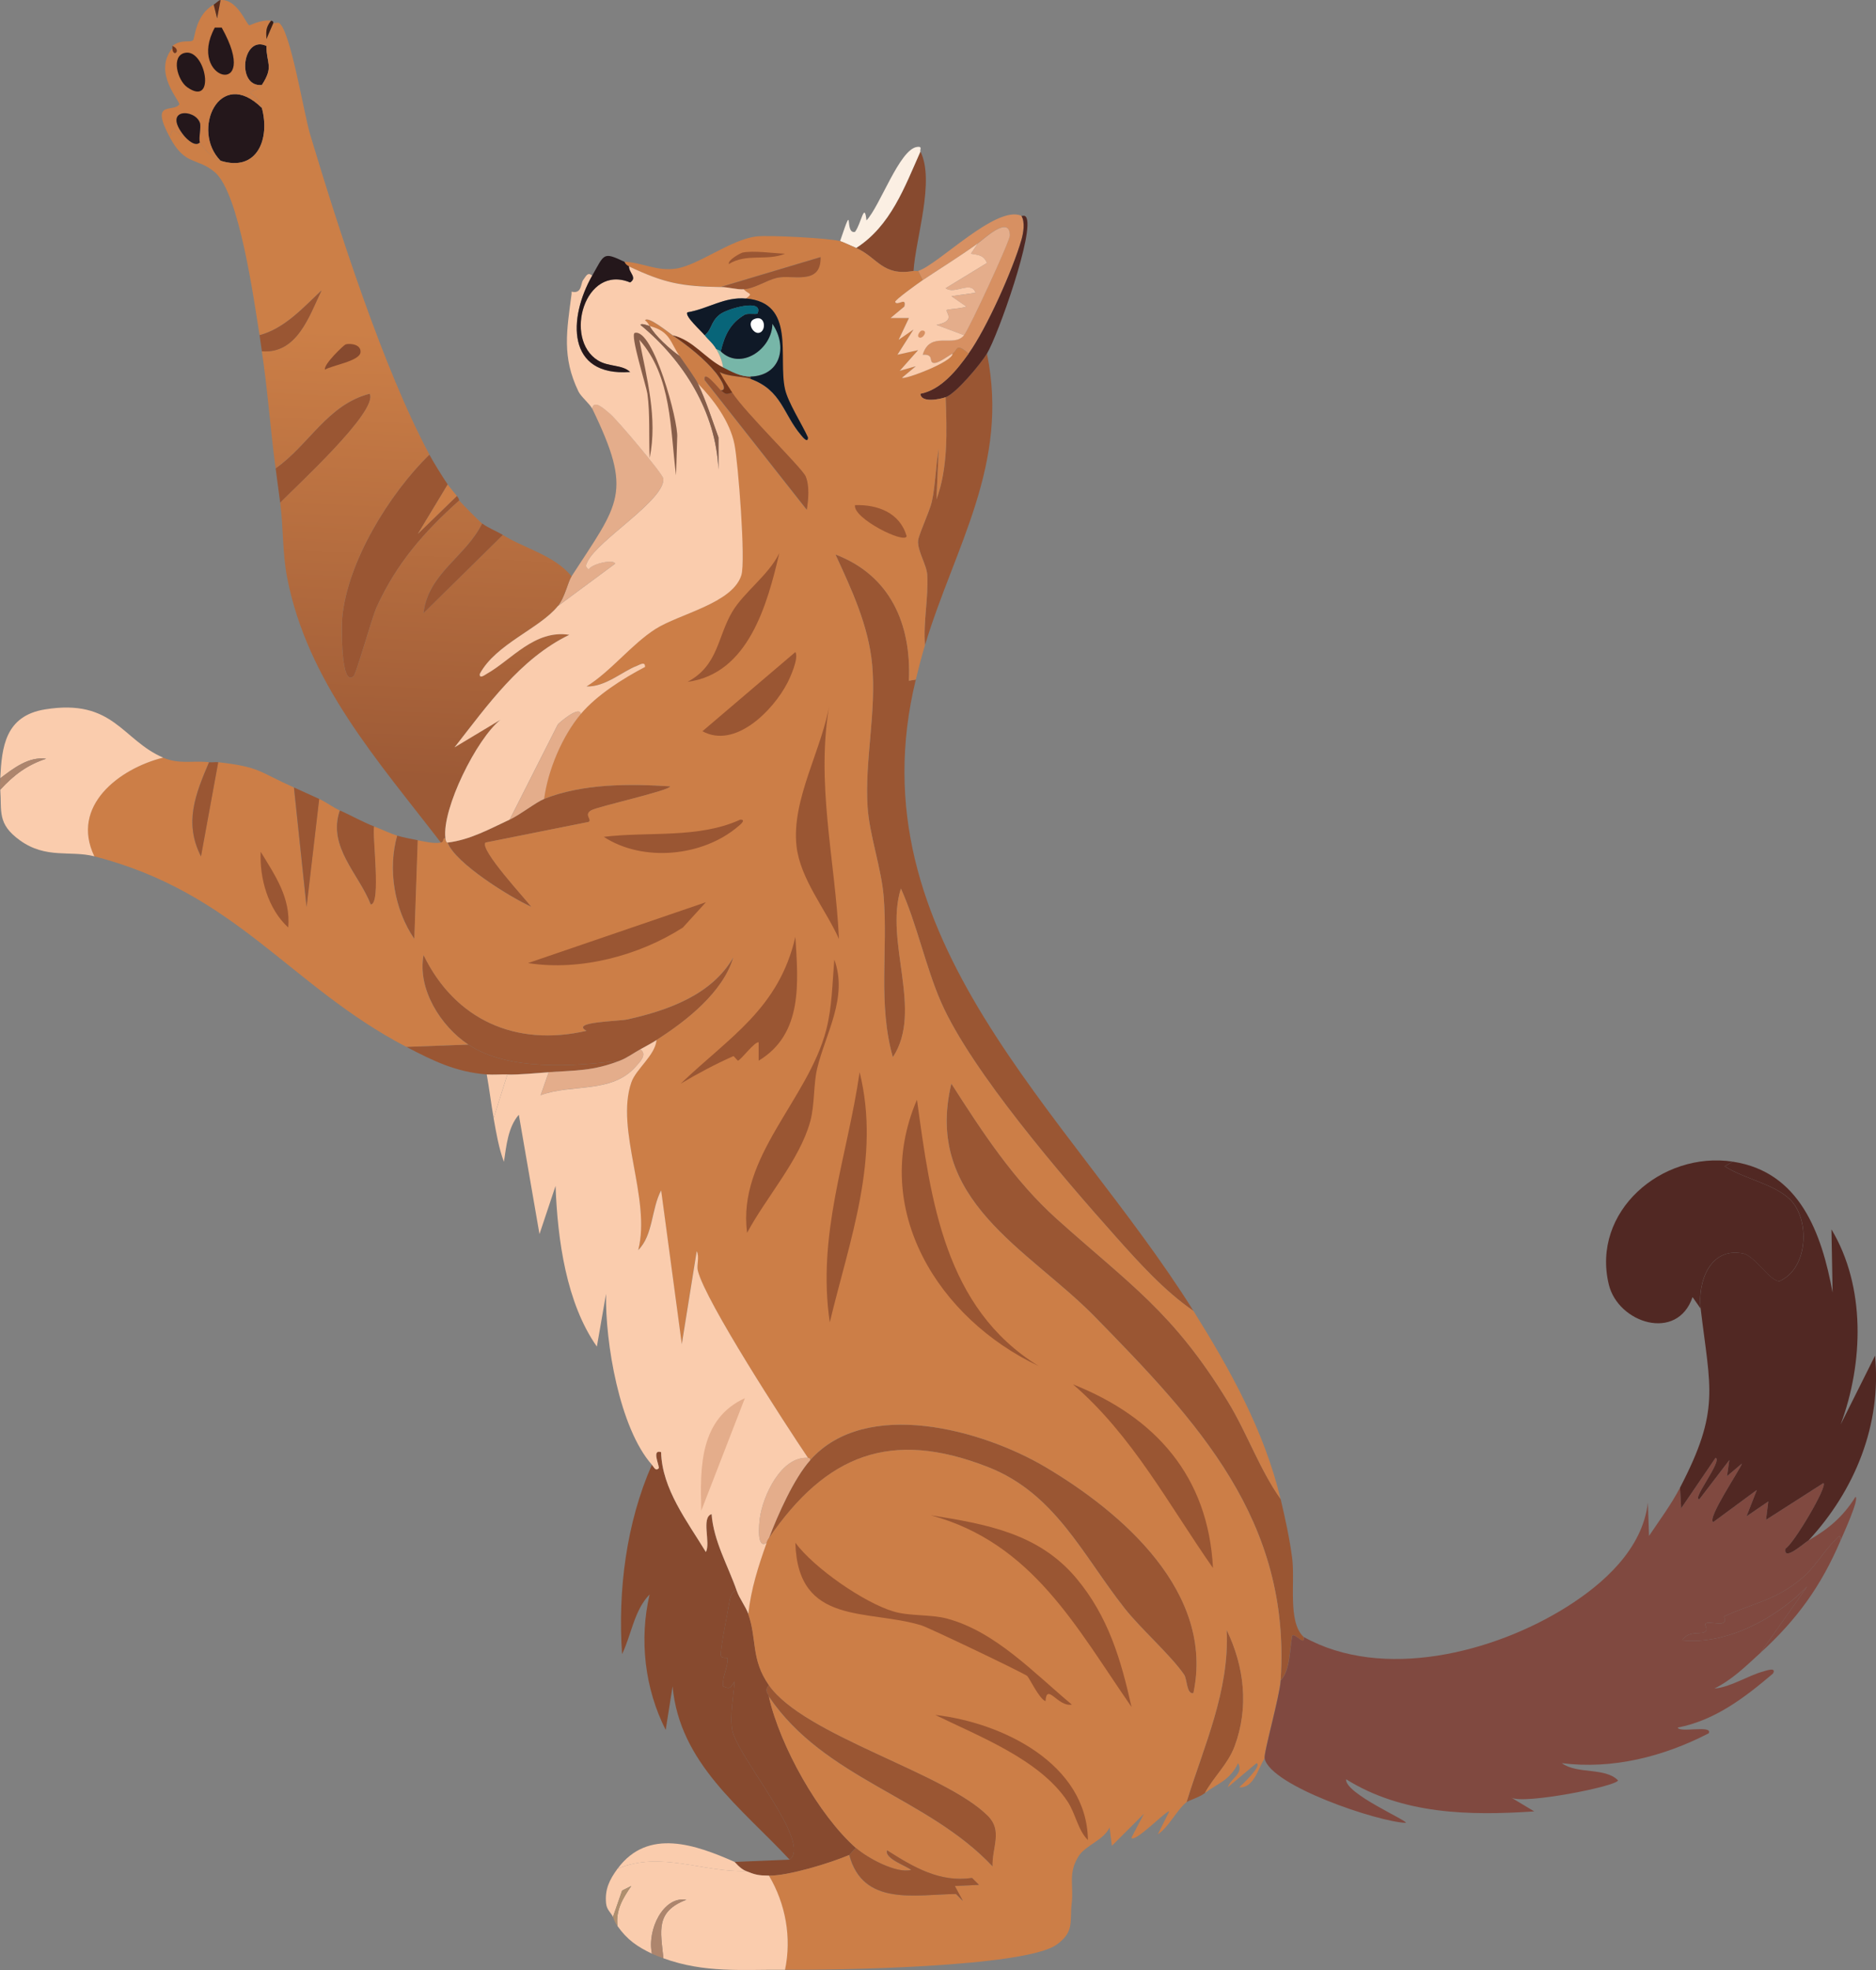 <?xml version="1.0" encoding="UTF-8"?>
<svg id="Layer_1" data-name="Layer 1" xmlns="http://www.w3.org/2000/svg" xmlns:xlink="http://www.w3.org/1999/xlink" viewBox="0 0 492.3 516.72"><rect x="0" y="0" width="492.3" height="516.72" fill="#808080" stroke="none"/>
  <defs>
    <style>
      .cls-1 {
        fill: #d79062;
      }

      .cls-2 {
        fill: #ad856d;
      }

      .cls-3 {
        fill: #086579;
      }

      .cls-4 {
        fill: #24171b;
      }

      .cls-5 {
        fill: #fff;
      }

      .cls-6 {
        fill: #77b6a8;
      }

      .cls-7 {
        fill: #804940;
      }

      .cls-8 {
        fill: #72351a;
      }

      .cls-9 {
        fill: #e4ad8b;
      }

      .cls-10 {
        fill: #5c2e1c;
      }

      .cls-11 {
        fill: #512823;
      }

      .cls-12 {
        fill: #875e4a;
      }

      .cls-13 {
        fill: #9a5633;
      }

      .cls-14 {
        fill: #fbefe3;
      }

      .cls-15 {
        fill: #b08f6e;
      }

      .cls-16 {
        fill: #874a2f;
      }

      .cls-17 {
        fill: #cc7e47;
      }

      .cls-18 {
        fill: #faccad;
      }

      .cls-19 {
        fill: url(#linear-gradient);
      }

      .cls-20 {
        fill: #3a1e16;
      }

      .cls-21 {
        fill: #0f1927;
      }
    </style>
    <linearGradient id="linear-gradient" x1="99.9" y1="39.6" x2="92.27" y2="203.21" gradientUnits="userSpaceOnUse">
      <stop offset=".29" stop-color="#cc7f47"/>
      <stop offset="1" stop-color="#9d5a36"/>
    </linearGradient>
  </defs>
  <g id="Generative_Object" data-name="Generative Object">
    <path class="cls-13" d="M336.07,393.22c1.16,4.87,2.36,10.4,3.01,15.36.84,6.37-1.23,16.82,3.01,20.77.45,2.68-2.37-1.19-3.01-.3-.64,3.56-.48,9.01-3.01,11.74,2.82-41.95-21.76-67.85-48.77-95.44-17.39-17.75-44.98-30.44-37.63-61.12,8.11,12.67,16.44,25.43,27.7,35.53,19.26,17.27,30.48,24.37,44.86,47.87,5.06,8.28,8.25,17.66,13.85,25.59Z"/>
    <path class="cls-13" d="M240.33,178.25c-16.62,67.91,40.13,113.29,72.86,165.59-7.69-5.29-14.24-12.59-20.47-19.57-13.68-15.34-37.84-43.33-45.76-61.42-4.02-9.17-6.34-20.52-10.54-29.81-4.41,14.04,5.95,31.98-2.11,44.26-3.96-14.03-1.27-28.1-2.41-42.15-.6-7.46-3.73-16.09-4.22-23.48-.8-12.11,2.35-24.95,1.2-37.33-.95-10.26-5.4-19.72-9.63-28.9,14.44,5.51,19.92,18.28,19.27,33.12l1.81-.3Z"/>
    <path class="cls-16" d="M193.36,417.31c-.99-.49-1.75,1.74-1.81,2.11-.57,3.48-2.29,11.68-2.41,14.45-.07,1.54,1.8.58,1.81,1.2.04,2.47-1.46,4.71-1.2,7.23,2.07,1,2.01.05,3.01-1.2-.25,3.78-1.26,8.96-.6,12.65,1.24,6.93,21.15,29.68,15.05,34.02-12.71-13.65-28.87-25.28-30.71-45.46l-1.81,11.44c-5.53-10.9-6.97-23.76-4.22-35.53-4.06,4.13-4.77,10.59-7.23,15.66-1.13-16.69,1.1-34.41,7.83-49.68.58.66.91,1.75,1.81.9.12-.88-1.94-5.03.6-4.22.23,9.68,6.91,18.19,11.74,26.19,1.33-2.35-1.32-9.03,1.51-9.94.54,7.14,4.32,13.51,6.62,20.17Z"/>
    <path class="cls-16" d="M193.36,417.31c.69,2.01,2.29,4,3.01,6.02,2.34,6.56.66,11.86,5.42,18.67-1.34,1.46-.19,2.16,0,3.01,2.89,12.88,13.01,31.02,22.88,39.74-.61.32-1.69,1.76-1.81,1.81-4.86,2.09-15.96,5.5-21.08,5.42-2.72-.04-3.54-.2-6.02-1.2-1.63-.66-2.83-2.33-3.01-2.41l14.45-.6c6.1-4.34-13.81-27.09-15.05-34.02-.66-3.68.35-8.87.6-12.65-1,1.25-.95,2.21-3.01,1.2-.26-2.51,1.25-4.75,1.2-7.23-.01-.63-1.87.34-1.81-1.2.12-2.77,1.83-10.97,2.41-14.45.06-.36.81-2.59,1.81-2.11Z"/>
    <path class="cls-13" d="M242.74,169.22c-.48-6.14.91-12.15.6-18.37-.14-2.73-2.6-6.3-2.41-9.03.1-1.45,3.09-7.83,3.61-10.24.98-4.51.98-9.31,1.81-13.85l-.6,13.25c3.07-8.22,2.74-18,2.41-26.8,2.74-.99,9.2-8.75,10.84-11.44,5.95,29.09-8.45,50.6-16.26,76.47Z"/>
    <path class="cls-1" d="M268.03,56.61c1.03,1.67.5,4.58,0,6.32-2.27,7.87-9.09,23.14-13.85,29.81-3.54-3.08-2.81-.72-4.22,0-1.3.67-3.91,2.77-5.12,2.41-1.09-.33.28-2.31-2.71-2.11,1.94-6.48,8.17-1.71,10.84-5.12,1.48-1.89,12.07-24.75,12.04-26.19-.09-5.45-6.72.88-8.43,2.11-5.16,3.69-9.3,6.21-14.45,9.63l-1.2-2.41c5.18-1.54,20.56-17.43,27.1-14.45Z"/>
    <path class="cls-16" d="M239.73,71.06c-8.2,1.46-9.44-3.56-15.05-6.02,9.04-5.78,12.7-15.95,16.86-25.29,3.85,7.66-1.26,22.77-1.81,31.31Z"/>
    <path class="cls-13" d="M316.2,470.3c-1.61,1.22-4.04,1.81-4.82,2.41,4.58-14.84,11.3-29.13,10.54-45.16,4.66,9.62,5.85,20.28,2.11,30.41-1.77,4.81-5.5,8.05-7.83,12.34Z"/>
    <path class="cls-13" d="M122.91,273.99c10.49,7,27.78,5.7,39.74,4.22-7,2.71-11.42,2.53-18.67,3.01-3.29.22-7.66.68-10.84.6-1.73-.04-3.75.13-5.42,0-8.15-.65-14.1-3.59-21.08-7.23l16.26-.6Z"/>
    <path class="cls-11" d="M259,92.74c-1.63,2.69-8.1,10.46-10.84,11.44-1.5.54-6.44,1.57-6.62-.9,5.43-1.04,9.58-6.24,12.65-10.54,4.76-6.66,11.58-21.93,13.85-29.81.5-1.74,1.03-4.65,0-6.32.26.12.79-.27,1.2.3,2.46,3.4-7.37,31.11-10.24,35.83Z"/>
    <path class="cls-13" d="M98.22,216.79c-.58,2.13,1.91,20.49-.9,20.47-3.2-8.14-11.41-15.18-8.13-24.69,2.99,1.33,6.03,3.07,9.03,4.22Z"/>
    <path class="cls-13" d="M109.66,220.4l-.9,25.89c-5.3-7.78-7-18.24-4.52-27.1,1.5.44,3.83.91,5.42,1.2Z"/>
    <path class="cls-14" d="M241.54,39.75c-4.16,9.34-7.82,19.51-16.86,25.29-.8-.35-3.78-1.69-4.22-1.81,3.84-11.33.94-1.7,3.91-2.41,1.62-2.09,2.47-8.2,3.01-3.01,3.57-3.77,8.63-18.59,13.25-19.27,1.56-.23.69.79.9,1.2Z"/>
    <path class="cls-18" d="M133.15,281.82l-3.61,11.44c-.67-3.77-1.13-7.66-1.81-11.44,1.67.13,3.69-.04,5.42,0Z"/>
    <path class="cls-13" d="M201.79,403.46c2.35-6.17,6.51-15.59,10.84-20.47,14.62-16.49,45.25-7.94,61.72,1.81,20.26,11.99,44.45,32.97,38.84,59.31-1.8.37-1.66-3.72-2.41-4.82-3.57-5.21-11.32-11.96-15.66-17.46-11.05-14.02-18.19-30.12-35.83-37.03-25.56-10.02-42.46-3.23-57.51,18.67Z"/>
    <path class="cls-13" d="M172.29,272.79c-1.3.82-2.86,1.66-4.22,2.41-1.8.99-3.47,2.26-5.42,3.01-11.96,1.48-29.25,2.78-39.74-4.22-7.24-4.83-13.41-14.57-11.74-23.48,8.28,17.01,24.24,24.14,42.75,19.87-4.4-2.39,8.36-2.46,10.84-3.01,10.52-2.35,22.05-6.41,27.7-16.26-2.68,9.15-12.42,16.75-20.17,21.68Z"/>
    <path class="cls-13" d="M201.79,445.01c-.19-.85-1.34-1.55,0-3.01,9.27,13.27,46.12,22.87,57.51,34.32,3.89,3.92,1.05,8.2,1.2,13.25-17.22-18.32-44.05-22.91-58.71-44.56Z"/>
    <path class="cls-13" d="M117.49,221c5.88-.71,11.01-3.57,16.26-6.02,2.73-1.27,6.95-4.6,9.03-5.42,10.32-4.05,22.21-3.99,33.12-3.31.18,1.07-19.17,5.31-20.77,6.32-1.93,1.22.36,2.33-.6,3.01l-27.1,5.42c-1.58,1.84,10.56,14.86,12.04,16.86-5.45-2.45-20-11.43-21.98-16.86Z"/>
    <path class="cls-9" d="M212.03,382.38s.71-.09.6.6c-4.33,4.88-8.49,14.3-10.84,20.47-.02.06-.31.39-.6,1.2-2.75,1.88-1.94-5.26-1.81-6.32.75-5.91,5.59-16.44,12.65-15.96Z"/>
    <g>
      <path class="cls-17" d="M220.46,63.24c.43.11,3.41,1.45,4.22,1.81,5.61,2.46,6.85,7.48,15.05,6.02.37-.07.9.09,1.2,0l1.2,2.41c-.87.58-7.43,5.27-7.23,5.72.53,1.18,3.06-1.47,2.41,1.2l-3.61,3.01h4.82l-2.71,5.72,3.91-2.71-4.22,6.62,5.42-1.2-4.82,5.42,4.22-1.2-3.61,3.01c.26.71,13.38-4.15,13.25-6.32,1.4-.72.67-3.08,4.22,0-3.07,4.29-7.22,9.5-12.65,10.54.18,2.48,5.12,1.44,6.62.9.33,8.79.66,18.58-2.41,26.8l.6-13.25c-.82,4.54-.82,9.34-1.81,13.85-.53,2.41-3.51,8.79-3.61,10.24-.19,2.73,2.27,6.3,2.41,9.03.31,6.22-1.08,12.22-.6,18.37-.89,2.96-1.67,6.02-2.41,9.03l-1.81.3c.65-14.84-4.83-27.6-19.27-33.12,4.24,9.18,8.68,18.64,9.63,28.9,1.15,12.38-2,25.23-1.2,37.33.49,7.39,3.61,16.02,4.22,23.48,1.14,14.05-1.55,28.12,2.41,42.15,8.06-12.28-2.3-30.22,2.11-44.26,4.19,9.29,6.52,20.64,10.54,29.81,7.93,18.09,32.08,46.08,45.76,61.42,6.23,6.98,12.79,14.28,20.47,19.57,9.62,15.37,18.61,31.49,22.88,49.38-5.6-7.94-8.79-17.32-13.85-25.59-14.38-23.5-25.6-30.6-44.86-47.87-11.26-10.09-19.59-22.86-27.7-35.53-7.35,30.68,20.25,43.37,37.63,61.12,27.02,27.59,51.6,53.5,48.77,95.44-.29,4.28-4.53,19.1-4.22,20.47-1.67,2.58-2.84,7.86-6.62,7.53.52-.44,6.2-5.78,4.52-6.32l-7.53,6.32c.72-2.37,4.22-3.49,2.71-6.32-2.22,4.61-5.43,5.32-8.73,7.83,2.33-4.29,6.05-7.54,7.83-12.34,3.74-10.13,2.55-20.79-2.11-30.41.76,16.03-5.96,30.33-10.54,45.16-2.44,1.87-4.62,6.53-7.53,8.43l3.01-6.02c-.66-.39-9.1,8.39-9.94,6.92l3.31-6.32-8.43,8.43-.6-4.82c-1.56,3.36-6.37,4.71-8.13,7.53-2.85,4.56-1.25,7.65-1.81,12.34s.8,7.44-3.91,10.84c-8.35,6.03-58.75,6.72-71.36,6.62,1.77-8.44.17-17.29-4.22-24.69,5.11.08,16.22-3.33,21.08-5.42,3.59,13.51,17.19,10.38,28,10.24l1.81,1.81-2.11-3.91,6.32-.3-1.81-1.81c-8.48,1.26-15.37-2.85-22.28-7.23-.74,2.12,4.96,4.03,6.32,5.12-3.84,1.04-11.48-3.1-14.45-5.72-9.87-8.72-19.99-26.86-22.88-39.74,14.66,21.65,41.49,26.24,58.71,44.56-.15-5.05,2.69-9.33-1.2-13.25-11.38-11.45-48.23-21.05-57.51-34.32-4.76-6.81-3.08-12.11-5.42-18.67.72-6.58,2.62-12.49,4.82-18.67.29-.81.58-1.14.6-1.2,15.04-21.89,31.94-28.68,57.51-18.67,17.64,6.91,24.78,23.01,35.83,37.03,4.33,5.5,12.08,12.25,15.66,17.46.75,1.09.61,5.19,2.41,4.82,5.61-26.34-18.58-47.32-38.84-59.31-16.47-9.75-47.1-18.3-61.72-1.81.1-.69-.58-.57-.6-.6-5.84-8.65-26.91-41.04-28.9-49.08-.38-1.52.51-3.59-.3-5.12l-3.91,24.39-5.42-40.34c-2.58,4.82-2.09,11.79-6.02,15.66,3.45-13.41-6.07-31.57-1.81-43.96,1.22-3.56,6.26-7.09,6.62-11.14,7.76-4.92,17.49-12.53,20.17-21.68-5.65,9.85-17.17,13.9-27.7,16.26-2.48.56-15.24.62-10.84,3.01-18.51,4.27-34.47-2.86-42.75-19.87-1.67,8.91,4.5,18.66,11.74,23.48l-16.26.6c-30.58-15.95-44.61-40.43-81.89-49.98-6.36-13.21,6.55-23.05,18.06-25.89,4.31,1.84,7.8.73,12.04,1.2-3.53,8.33-6.63,15.87-2.11,24.69l4.52-24.69c11.12,1.28,10.5,2.45,19.87,6.62l3.31,31.31,3.31-28.3c1.86.83,3.64,2.22,5.42,3.01-3.29,9.51,4.93,16.55,8.13,24.69,2.81.01.33-18.35.9-20.47,1.63.62,4.74,2.03,6.02,2.41-2.49,8.85-.78,19.32,4.52,27.1l.9-25.89c1.84.34,4.2.95,6.02.6.98-.19.27-1.19,1.2-1.2.18,1.46.58,1.14.6,1.2,1.98,5.43,16.53,14.41,21.98,16.86-1.48-2-13.62-15.02-12.04-16.86l27.1-5.42c.96-.68-1.33-1.79.6-3.01,1.6-1.01,20.95-5.25,20.77-6.32-10.91-.68-22.8-.74-33.12,3.31,1.01-7.57,4.75-16.47,9.63-22.28,4.2-4.99,11.08-9.32,16.86-12.34.06-1.57-1.34-.59-2.11-.3-3.82,1.44-8.25,5.58-13.25,5.42,6.32-3.9,11.75-11.01,18.06-15.05s20.28-6.74,22.58-14.15c1.18-3.8-.85-29.51-1.81-34.32-1.19-5.93-5.5-11.78-9.63-15.96-.7-1.45-3.7-5.61-4.82-7.23-2.47-3.56-2.39-6.4-7.83-7.83-.34-.61-.65-1.07-1.2-1.51.76-1.22,5.98,3.06,7.23,3.91,4.03,2.76,8.34,6.13,11.44,9.94.15.18,3.6,4.64,1.2,4.52-.39-.3-4.61-5.68-4.22-2.71l26.8,34.02c.41-2.67.75-6.19-.3-8.73-.9-2.16-15.89-16.74-19.27-21.98-1.14-1.77-2.32-3.57-3.31-5.42,2.07,1.25,6.34,1.15,8.13,1.81,8.2,3,8.53,9.23,13.25,14.75.21.25,1.82,2.38,1.81.6-1.56-3.46-5.24-9.16-6.02-12.65-1.89-8.42,2.93-22.64-10.24-23.79,2.03-1.46.7-1-.6-2.41,3.04-.26,5.92-2.35,8.73-3.01,3.99-.93,11.62,2.12,11.44-5.42l-26.19,7.83c-10.42-.17-14.85-1.07-24.09-5.42-1.01-.48-1.13-1.17-1.2-1.2,4.76.19,8.39,2.53,13.55,1.81,5.84-.82,14.28-7.57,21.08-8.43,3.21-.41,18.97.43,21.98,1.2Z"/>
      <g>
        <path class="cls-13" d="M77.15,206.55c2.22.99,4.41,2.02,6.62,3.01l-3.31,28.3-3.31-31.31Z"/>
        <path class="cls-13" d="M57.27,199.93l-4.52,24.69c-4.52-8.82-1.42-16.36,2.11-24.69.78.09,1.63-.09,2.41,0Z"/>
        <path class="cls-13" d="M240.63,288.44c3.62,26.41,7.24,54.63,31.91,69.85-26.23-12.37-44.3-41.03-31.91-69.85Z"/>
        <path class="cls-13" d="M244.24,397.44c14.6,2.33,28.33,4.72,38.24,16.56,8.38,10.02,11.71,21.4,14.45,33.72-14.53-20.94-26-43.05-52.69-50.28Z"/>
        <path class="cls-13" d="M208.72,404.66c4.95,6.67,18.09,15.78,25.89,18.06,4.13,1.21,9.69.7,13.85,1.81,12.78,3.41,22.92,14.34,32.82,22.58-3.68.69-6.59-5.89-6.92-.9-1.66-.6-4.31-6.24-4.82-6.62-1.22-.93-25.79-12.66-27.7-13.25-14.12-4.36-32.51.22-33.12-21.68Z"/>
        <path class="cls-13" d="M281.58,363.11c21.62,8.57,35.51,24.14,36.73,48.17-11.65-16.62-21.15-34.77-36.73-48.17Z"/>
        <path class="cls-13" d="M217.75,184.27c-3.81,20.97,1.43,41.11,2.41,62.02-3.46-7.76-10.17-15.71-11.14-24.39-1.37-12.26,6.85-25.57,8.73-37.63Z"/>
        <path class="cls-13" d="M218.95,251.71c3.63,9.96-2.31,19.34-4.52,28.6-.98,4.13-.62,9.54-1.81,13.85-2.8,10.15-11.63,19.95-16.56,29.2-2.66-19.97,16.01-34.82,20.77-53.29,1.54-5.98,1.59-12.25,2.11-18.37Z"/>
        <path class="cls-13" d="M225.58,281.22c5.6,22.56-2.66,44.01-7.83,65.64-3.42-23.22,4.63-43.38,7.83-65.64Z"/>
        <path class="cls-13" d="M208.72,245.69c.73,11.94,2.08,25.46-9.63,32.52v-4.82c-1.1-.17-4.41,4.37-5.42,4.82-.09.04-1.12-1.24-1.2-1.2-4.76,2.11-9.36,4.55-13.85,7.23,12.81-12.25,25.76-19.65,30.11-38.54Z"/>
        <path class="cls-13" d="M185.23,236.66l-6.02,6.62c-11.48,7.37-26.94,11.49-40.65,9.33l46.67-15.96Z"/>
        <path class="cls-13" d="M222.87,486.55c.12-.05,1.2-1.48,1.81-1.81,2.97,2.62,10.61,6.76,14.45,5.72-1.37-1.09-7.06-3-6.32-5.12,6.91,4.38,13.8,8.48,22.28,7.23l1.81,1.81-6.32.3,2.11,3.91-1.81-1.81c-10.81.15-24.41,3.27-28-10.24Z"/>
        <path class="cls-13" d="M204.5,145.13c-3.14,13.39-8.09,31.61-24.09,33.72,8.09-4.27,7.83-11.77,11.74-18.37,3.06-5.16,9.54-9.63,12.34-15.36Z"/>
        <path class="cls-13" d="M245.45,449.82c17.65,2.01,39.79,12.86,40.04,32.82-2.68-2.66-3.19-6.91-5.42-10.24-7.34-10.96-23.29-17.01-34.62-22.58Z"/>
        <path class="cls-13" d="M208.72,171.02c.98,1.57-1.39,6.75-2.11,8.13-3.74,7.21-13.68,17.34-22.28,12.65l24.39-20.77Z"/>
        <path class="cls-13" d="M194.27,214.98c1.78-.01-.35,1.6-.6,1.81-9.26,7.89-24.92,9.43-35.23,2.71,11.8-1.44,24.85.52,35.83-4.52Z"/>
        <path class="cls-13" d="M189.15,102.38c1.46,1.14,1.19,1.13,3.01.6,3.37,5.24,18.37,19.81,19.27,21.98,1.05,2.54.71,6.06.3,8.73l-26.8-34.02c-.39-2.97,3.83,2.41,4.22,2.71Z"/>
        <path class="cls-13" d="M195.17,75.88c-1.66.14-3.93-.57-6.02-.6l26.19-7.83c.18,7.54-7.45,4.49-11.44,5.42-2.81.66-5.69,2.75-8.73,3.01Z"/>
        <path class="cls-13" d="M68.41,223.41c3.81,6.27,7.9,12.08,7.23,19.87-5.28-4.83-7.56-12.89-7.23-19.87Z"/>
        <path class="cls-13" d="M224.37,132.49c5.94-.18,11.75,1.97,13.55,8.13-.34,2.2-14.19-4.67-13.55-8.13Z"/>
        <path class="cls-8" d="M189.75,96.36c2.23,1.12,4.62,2.49,7.23,2.41v.6c-1.79-.65-6.06-.56-8.13-1.81.99,1.85,2.17,3.65,3.31,5.42-1.82.53-1.55.53-3.01-.6,2.39.12-1.06-4.33-1.2-4.52-3.1-3.8-7.41-7.18-11.44-9.94,5.42,1.28,8.43,6,13.25,8.43Z"/>
        <path class="cls-13" d="M194.87,66.25c2.88-.58,8.04.18,11.14.3-4.84,2-10.07-.2-14.75,2.71-.33-1.1,3.2-2.93,3.61-3.01Z"/>
        <path class="cls-18" d="M178.31,93.34c-2.45-1.67-6.44-5.3-7.83-7.83,5.44,1.43,5.36,4.27,7.83,7.83Z"/>
      </g>
    </g>
    <g>
      <path class="cls-7" d="M474.57,404.06c5.22-3,9.05-6.16,12.34-11.44,1.12.43-3.44,10.34-3.91,11.44.08-2.11-.91-.59-1.51,0-3.1,3.06-5.23,7.14-9.03,10.24-6.87,5.61-12.54,6.2-19.87,9.63-.56.26.9,1.09-.6,1.81-.73.35-3.39-.34-4.22,0-.93.39.98,1.61-.6,2.41-.99.5-4.13-.46-5.72,2.11,11.7,1.22,24.84-5.89,32.82-14.15l-12.34,17.46c-3.87,3.52-7.27,6.93-12.04,9.33,4.37-.39,8.86-3.45,12.95-4.52.35-.09,3.5-1.27,2.41.6-7.37,6.25-15.21,12.28-24.99,14.15.43,1.46,9.36-.78,8.13,1.51-11.81,6.09-25.14,9.51-38.54,7.83,4.09,2.97,11.38,1.03,14.75,4.52-.37,1.56-24.71,6.34-28,4.52l6.02,3.61c-17,1.14-34.56.81-49.38-8.43-.36,3.76,16.53,10.98,15.66,11.44-7.35-.29-35.37-9.68-37.03-16.86-.32-1.37,3.93-16.19,4.22-20.47,2.53-2.73,2.37-8.19,3.01-11.74.64-.89,3.46,2.98,3.01.3,20.71,11.57,49.9,4.13,68.95-7.83,9.77-6.13,19.96-15.22,21.38-27.4l.3,8.73c2.75-4.1,5.85-8.28,8.13-12.65l.3,5.42,9.03-13.25c1.95.67-6.51,11.27-4.22,10.84l7.83-10.24-.6,4.22,3.91-3.31c-.53,1.68-9.25,14.47-7.53,15.36l11.44-8.43-2.71,6.92,5.72-3.91-.6,4.82,15.05-9.63c1.3.66-8.02,16.27-9.94,17.16-.66,3.61,4.87-1.45,6.02-2.11Z"/>
      <path class="cls-11" d="M474.57,404.06c-1.15.66-6.68,5.72-6.02,2.11,1.92-.89,11.24-16.5,9.94-17.16l-15.05,9.63.6-4.82-5.72,3.91,2.71-6.92-11.44,8.43c-1.73-.88,7-13.68,7.53-15.36l-3.91,3.31.6-4.22-7.83,10.24c-2.29.43,6.17-10.17,4.22-10.84l-9.03,13.25-.3-5.42c10.64-20.41,7.91-25.91,5.42-46.97-.81-6.83,2.37-16.22,11.14-14.45,3.17.64,7.19,7.58,9.63,7.23,7.55-3.42,7.94-16.23,2.71-21.38-4.16-4.1-12.31-5.51-17.16-8.73l2.11-1.2c17.62,2.64,23.34,18.88,26.19,34.32l-.3-16.56c9.01,15,8.42,35.05,2.41,51.18l9.03-18.06c1.75,18.12-5.31,35.35-17.46,48.47Z"/>
      <path class="cls-11" d="M454.7,304.7l-2.11,1.2c4.85,3.22,13,4.63,17.16,8.73,5.23,5.15,4.84,17.96-2.71,21.38-2.45.35-6.47-6.59-9.63-7.23-8.77-1.77-11.95,7.62-11.14,14.45l-2.11-3.01c-4.01,11.81-19.53,6.86-21.98-3.31-4.61-19.12,13.86-35.01,32.52-32.22Z"/>
      <path class="cls-7" d="M483,404.06c-5.11,11.97-11.47,20.78-21.08,29.51l12.34-17.46c-7.98,8.26-21.12,15.37-32.82,14.15,1.59-2.56,4.73-1.61,5.72-2.11,1.59-.8-.33-2.02.6-2.41.82-.34,3.49.35,4.22,0,1.5-.72.04-1.54.6-1.81,7.33-3.44,13-4.02,19.87-9.63,3.8-3.1,5.94-7.18,9.03-10.24.59-.59,1.58-2.11,1.51,0Z"/>
      <g>
        <path class="cls-18" d="M195.77,490.77c2.49,1.01,3.3,1.16,6.02,1.2,4.38,7.4,5.98,16.25,4.22,24.69-11.36-.09-21,.92-31.91-3.01-.76-7.3-2.12-12.25,6.02-15.36-6.05-1.02-10.36,7.89-9.03,14.15-3.84-1.83-6.51-3.65-9.03-7.23-.57-4.11,1.41-7.35,3.61-10.54l-2.41,1.2-2.41,6.92c-.53-1.16-1.65-1.82-1.81-3.61-.33-3.64.89-6.13,3.01-9.03,11.3-4.74,22.34.96,33.72.6Z"/>
        <path class="cls-18" d="M192.76,488.36c.18.08,1.39,1.75,3.01,2.41-11.38.36-22.42-5.34-33.72-.6,7.98-10.88,20.69-6.23,30.71-1.81Z"/>
        <path class="cls-2" d="M174.09,513.65c-1-.36-2.05-.75-3.01-1.2-1.33-6.26,2.98-15.17,9.03-14.15-8.14,3.1-6.78,8.05-6.02,15.36Z"/>
        <path class="cls-15" d="M162.05,505.22c-.81-1.15-.75-1.4-1.2-2.41l2.41-6.92,2.41-1.2c-2.2,3.18-4.18,6.43-3.61,10.54Z"/>
      </g>
    </g>
    <path class="cls-6" d="M196.98,98.76c-2.6.08-5-1.28-7.23-2.41-.29-1.86-.86-3.21-1.81-4.82.28.07,1.12.52,1.2.6,5.27,5.15,13.49-.63,13.55-7.23,4.1,6.01,2.12,13.61-5.72,13.85Z"/>
    <path class="cls-9" d="M143.99,281.22c7.24-.48,11.67-.3,18.67-3.01,1.95-.75,3.62-2.02,5.42-3.01,1.81,1.37-.01,3.16-1.2,4.52-6.36,7.21-16.79,4.46-24.99,7.53l2.11-6.02Z"/>
    <g>
      <path class="cls-18" d="M172.29,272.79c-.37,4.05-5.4,7.58-6.62,11.14-4.27,12.38,5.26,30.55,1.81,43.96,3.94-3.86,3.44-10.84,6.02-15.66l5.42,40.34,3.91-24.39c.81,1.53-.08,3.6.3,5.12,1.99,8.04,23.06,40.43,28.9,49.08-7.05-.48-11.9,10.04-12.65,15.96-.13,1.07-.94,8.2,1.81,6.32-2.2,6.18-4.1,12.08-4.82,18.67-.72-2.02-2.32-4.02-3.01-6.02-2.31-6.67-6.09-13.03-6.62-20.17-2.82.9-.18,7.58-1.51,9.94-4.84-8-11.51-16.52-11.74-26.19-2.54-.81-.48,3.34-.6,4.22-.89.85-1.22-.24-1.81-.9-8.55-9.64-12.29-32.21-12.04-44.86l-2.41,13.85c-8.01-11.37-10.33-28.03-10.84-42.15l-4.22,12.65-5.42-31.31c-2.87,3.28-3.28,8.25-3.91,12.34-1.34-3.48-2.05-7.76-2.71-11.44l3.61-11.44c3.18.08,7.55-.38,10.84-.6l-2.11,6.02c8.2-3.07,18.63-.31,24.99-7.53,1.19-1.35,3.02-3.14,1.2-4.52,1.36-.75,2.92-1.58,4.22-2.41Z"/>
      <path class="cls-9" d="M195.47,366.73l-11.44,29.51c-.34-11.44-.41-24.07,11.44-29.51Z"/>
    </g>
    <g>
      <path class="cls-13" d="M117.49,127.07l-7.83,12.95,10.24-9.94c.67.83.56,1.15.6,1.2-9.3,8.31-16.46,16.54-21.68,28-1.2,2.64-5.32,17.42-6.02,18.06-3.44,3.14-3.15-13.37-3.01-15.05,1.26-14.86,12.4-32.79,22.88-43.05,1.07,1.99,3.52,5.94,4.82,7.83Z"/>
      <path class="cls-9" d="M146.39,158.98c1.9-2.35,2.59-6.24,3.61-7.83,12.53-19.34,16.17-21.75,5.42-43.96.4-2.61,3.24.18,4.52,1.2,1.93,1.55,14.07,15.95,14.15,17.16.38,5.6-17.1,16.03-19.87,21.68-.47.95-.73,1.42.3,2.11.8-1.52,6.62-2.76,6.92-1.51l-15.05,11.14Z"/>
      <path class="cls-13" d="M73.53,131.88c-.39-3-.81-6.03-1.2-9.03,8.75-6.13,13.61-16.73,24.69-19.57,2.4,4.55-19.88,24.78-23.48,28.6Z"/>
      <path class="cls-17" d="M119.9,130.08l-10.24,9.94,7.83-12.95c.51.74,1.74,2.19,2.41,3.01Z"/>
      <g>
        <path class="cls-18" d="M42.82,198.72c-11.51,2.85-24.42,12.68-18.06,25.89-6.31-1.62-12.68.77-19.57-4.22-5.99-4.33-4.69-7.6-5.12-13.25,3.47-3.8,7.09-6.54,12.04-8.13-4.54-.65-8.61,2.52-12.04,5.12.4-8.17,1.28-16.37,11.74-18.06,18.02-2.92,20.22,8.04,31.01,12.65Z"/>
        <path class="cls-2" d="M.07,207.15c-.11-1.52-.07-1.62,0-3.01,3.43-2.6,7.5-5.76,12.04-5.12-4.95,1.59-8.57,4.33-12.04,8.13Z"/>
      </g>
      <path class="cls-9" d="M152.42,187.28c-4.89,5.81-8.63,14.71-9.63,22.28-2.08.82-6.3,4.15-9.03,5.42l12.65-24.99c.2-.28,5.72-5.1,6.02-2.71Z"/>
      <path class="cls-4" d="M68.72,28.31c2.18,8.04-1.16,16.89-10.84,13.85-7.87-7.93-.29-24.88,10.84-13.85Z"/>
      <path class="cls-4" d="M69.92,12.05c-.03,4.71,2.01,5.3-1.2,10.24-6.81.65-5.12-13.25,1.2-10.24Z"/>
      <g>
        <path class="cls-19" d="M112.67,119.24c-10.48,10.26-21.62,28.19-22.88,43.05-.14,1.68-.42,18.19,3.01,15.05.7-.64,4.82-15.43,6.02-18.06,5.22-11.46,12.37-19.69,21.68-28,.83.97,5.17,5.37,6.02,6.02-4.15,8.63-14.14,13.06-15.36,23.48l20.77-20.47c5.91,3.65,13.45,5.29,18.06,10.84-1.03,1.58-1.71,5.48-3.61,7.83-4.79,5.91-16.27,9.93-20.47,17.76-.18,1.45,1.33.27,1.81,0,6.48-3.63,12.59-11.66,21.68-10.24-12.88,6.23-21.52,18.52-30.11,29.51l12.04-7.23c-6.25,4.97-15.38,23.34-14.45,31.01-.93.01-.22,1.02-1.2,1.2-16.49-21.44-35.03-42.08-40.34-69.55-1.25-6.44-.96-13.17-1.81-19.57,3.6-3.83,25.88-24.05,23.48-28.6-11.08,2.84-15.93,13.44-24.69,19.57-1.36-10.21-2.07-20.51-3.61-30.71,9.24.74,12.43-9.21,15.66-15.96-4.76,4.48-9.71,10.02-16.26,11.74-1.45-9.07-5.32-37.36-11.74-42.75-4.69-3.94-7.73-1.59-11.74-9.03.59-3.51,1.26-1.08,3.61-.6.89,1.12,3.04,3.08,4.22,1.81.64,1.5,3.61,4.25,5.42,4.82,9.68,3.04,13.02-5.81,10.84-13.85-.78-2.89-3.15-3.71-3.01-3.91.92-1.3,1.86-.34,3.01-2.11,3.21-4.94,1.18-5.53,1.2-10.24,0-.6.01-1.17,0-1.81l1.81-4.22c.41.14,1.25-.17,1.51,0,3,1.99,6.53,23.87,8.13,29.2,7.5,24.96,19.19,61.4,31.31,84Z"/>
        <path class="cls-13" d="M131.94,140.31l-20.77,20.47c1.22-10.43,11.21-14.85,15.36-23.48,1.48,1.14,3.81,2.02,5.42,3.01Z"/>
        <path class="cls-13" d="M68.72,92.14c-.21-1.4-.38-2.81-.6-4.22,6.55-1.73,11.5-7.26,16.26-11.74-3.23,6.74-6.42,16.7-15.66,15.96Z"/>
        <path class="cls-16" d="M90.69,90.33c1.32-.35,4.15.04,3.91,2.11-.26,2.29-7.6,3.42-9.33,4.52-.4-1.4,5.01-6.51,5.42-6.62Z"/>
      </g>
      <g>
        <path class="cls-18" d="M189.15,75.28c2.09.03,4.36.74,6.02.6,1.3,1.41,2.63.95.6,2.41-5.73-.5-9.84,2.68-15.36,3.61-.87.92,3.75,5,4.52,6.02.89,1.18,2.04,1.97,3.01,3.61s1.51,2.96,1.81,4.82c-4.81-2.43-7.82-7.15-13.25-8.43-1.25-.86-6.46-5.13-7.23-3.91.55.43.87.89,1.2,1.51-.42-.11-2.25-.85-2.41-.3,11.4,9.37,19.79,22.88,20.47,37.94v-8.43c-1.72-4.72-3.25-9.61-5.42-14.15,4.14,4.18,8.45,10.02,9.63,15.96.96,4.81,2.98,30.53,1.81,34.32-2.3,7.41-16.32,10.14-22.58,14.15s-11.75,11.15-18.06,15.05c5,.16,9.42-3.98,13.25-5.42.77-.29,2.17-1.27,2.11.3-5.78,3.02-12.66,7.36-16.86,12.34-.3-2.39-5.82,2.43-6.02,2.71l-12.65,24.99c-5.25,2.45-10.38,5.31-16.26,6.02-.02-.06-.43.26-.6-1.2-.93-7.67,8.2-26.04,14.45-31.01l-12.04,7.23c8.59-10.99,17.23-23.27,30.11-29.51-9.09-1.43-15.2,6.6-21.68,10.24-.47.27-1.99,1.45-1.81,0,4.2-7.83,15.68-11.85,20.47-17.76l15.05-11.14c-.3-1.26-6.12-.01-6.92,1.51-1.04-.69-.77-1.16-.3-2.11,2.77-5.65,20.26-16.08,19.87-21.68-.08-1.21-12.22-15.61-14.15-17.16-1.28-1.02-4.11-3.81-4.52-1.2-.62-1.27-2.95-3.15-3.61-4.52-4.4-9.12-3.07-15.91-1.81-25.59v-.6c2.75.68,2.37-2.17,3.01-3.01.83-1.08,1.17-2.23,2.41-1.2-6.34,11.08-6.83,26.56,9.94,25.29-2.12-1.98-5.61-1.29-8.43-3.01-9.13-5.58-3.5-25.45,8.43-20.47,1.96-1.28-.34-2.5-.3-4.22,9.24,4.35,13.67,5.25,24.09,5.42Z"/>
        <path class="cls-4" d="M163.86,68.66c.08.04.2.73,1.2,1.2-.04,1.71,2.26,2.94.3,4.22-11.93-4.98-17.56,14.9-8.43,20.47,2.82,1.72,6.31,1.03,8.43,3.01-16.77,1.27-16.27-14.21-9.94-25.29,3.21-5.62,2.74-6.32,8.43-3.61Z"/>
        <path class="cls-12" d="M170.48,85.52c1.39,2.52,5.38,6.16,7.83,7.83,1.12,1.61,4.12,5.77,4.82,7.23,2.17,4.54,3.7,9.43,5.42,14.15v8.43c-.68-15.05-9.07-28.56-20.47-37.94.16-.55,1.99.19,2.41.3Z"/>
        <path class="cls-12" d="M166.57,87.32c4.88-1.29,11.51,23.39,11.14,27.4l-.3,9.94c-1.57-12.17-1.07-25.86-9.63-35.53,1.96,10.18,4.83,20.53,2.71,31.01-.26-5.25.13-11.73-.6-16.86-.29-2.03-4.64-15.61-3.31-15.96Z"/>
      </g>
      <g>
        <path class="cls-17" d="M71.12,5.43c-1.52,1.91-1.24,3.04-1.2,4.82.01.63,0,1.2,0,1.81-6.33-3.02-8.02,10.89-1.2,10.24-1.15,1.77-2.09.81-3.01,2.11-.14.2,2.23,1.02,3.01,3.91-11.12-11.03-18.71,5.92-10.84,13.85-1.81-.57-4.78-3.31-5.42-4.82-.4-.95.38-4.01,0-5.12-1.3-3.77-9.92-3.83-4.22,3.31-2.35-.48-3.02-2.9-3.61.6-5.4-10.03.74-6.53,2.41-8.73.49-.64-7.12-8.3-1.81-14.75.19,2.67,2.53.41,0-.6,2.4-1.88,4.63-.77,5.42-1.51.53-.5.58-6.6,5.42-9.33l.9,3.61L57.88.01c4.45-.31,6.78,6.45,7.53,6.62.28.06,2.98-1.55,5.72-1.2Z"/>
        <g>
          <path class="cls-20" d="M71.73,6.03l-1.81,4.22c-.04-1.77-.32-2.91,1.2-4.82.81.1.56.59.6.6Z"/>
          <path class="cls-10" d="M56.07,1.21c.68-.39,1.32-1.17,1.81-1.2l-.9,4.82-.9-3.61Z"/>
          <path class="cls-8" d="M45.23,12.66c.1-.12-.1-.52,0-.6,2.53,1.01.19,3.28,0,.6Z"/>
          <path class="cls-4" d="M52.46,37.34c-1.17,1.27-3.32-.69-4.22-1.81-5.71-7.15,2.91-7.08,4.22-3.31.38,1.11-.4,4.17,0,5.12Z"/>
          <path class="cls-4" d="M56.37,7.24h1.81c10.62,18.94-9.38,13.85-1.81,0Z"/>
          <path class="cls-4" d="M48.54,13.86c5.46-1.15,8.22,14.4.6,9.03-2.6-1.83-4.32-8.25-.6-9.03Z"/>
        </g>
      </g>
    </g>
    <path class="cls-9" d="M252.98,87.93l-7.23-2.71c5.38-1.03,2.19-3.44,2.71-3.91.21-.2,4.43-.45,5.12-.9l-3.91-2.71,6.32-.9c-1.1-3.34-5.52.62-7.83-1.2l10.84-6.62c-.88-2.1-2.24-2.08-4.22-2.41l1.81-2.71c1.71-1.23,8.34-7.56,8.43-2.11.02,1.44-10.56,24.3-12.04,26.19Z"/>
    <g>
      <path class="cls-18" d="M252.98,87.93c-2.66,3.41-8.89-1.36-10.84,5.12,2.99-.21,1.62,1.78,2.71,2.11,1.21.37,3.82-1.74,5.12-2.41.13,2.17-12.98,7.03-13.25,6.32l3.61-3.01-4.22,1.2,4.82-5.42-5.42,1.2,4.22-6.62-3.91,2.71,2.71-5.72h-4.82l3.61-3.01c.65-2.67-1.88-.02-2.41-1.2-.2-.45,6.35-5.14,7.23-5.72,5.15-3.43,9.29-5.94,14.45-9.63l-1.81,2.71c1.98.33,3.33.31,4.22,2.41l-10.84,6.62c2.31,1.82,6.73-2.14,7.83,1.2l-6.32.9,3.91,2.71c-.69.45-4.91.71-5.12.9-.52.48,2.67,2.88-2.71,3.91l7.23,2.71Z"/>
      <path class="cls-1" d="M241.84,86.72c1.86-.24.41,2.25-.6,1.81-.83-.37.2-1.75.6-1.81Z"/>
    </g>
    <g>
      <path class="cls-21" d="M195.77,78.29c13.17,1.14,8.34,15.36,10.24,23.79.78,3.48,4.46,9.19,6.02,12.65.01,1.78-1.59-.35-1.81-.6-4.72-5.52-5.04-11.76-13.25-14.75v-.6c7.84-.24,9.82-7.84,5.72-13.85-.06,6.6-8.28,12.37-13.55,7.23.99-4.19,2.49-7.42,6.32-9.63.75-.43,3.17.02,3.31-.3,1.78-4.02-7.94-1.31-9.94.3-2.39,1.94-1.97,3.88-3.91,5.42-.77-1.02-5.39-5.1-4.52-6.02,5.51-.93,9.62-4.11,15.36-3.61Z"/>
      <path class="cls-3" d="M189.15,92.14c-.08-.08-.93-.54-1.2-.6-.97-1.65-2.12-2.43-3.01-3.61,1.95-1.54,1.52-3.48,3.91-5.42,1.99-1.61,11.71-4.33,9.94-.3-.14.32-2.56-.13-3.31.3-3.84,2.22-5.33,5.44-6.32,9.63Z"/>
      <path class="cls-5" d="M197.88,83.71c3.08-1.37,3.33,3.35,1.2,3.61-1.51.19-3.16-2.74-1.2-3.61Z"/>
    </g>
  </g>
</svg>